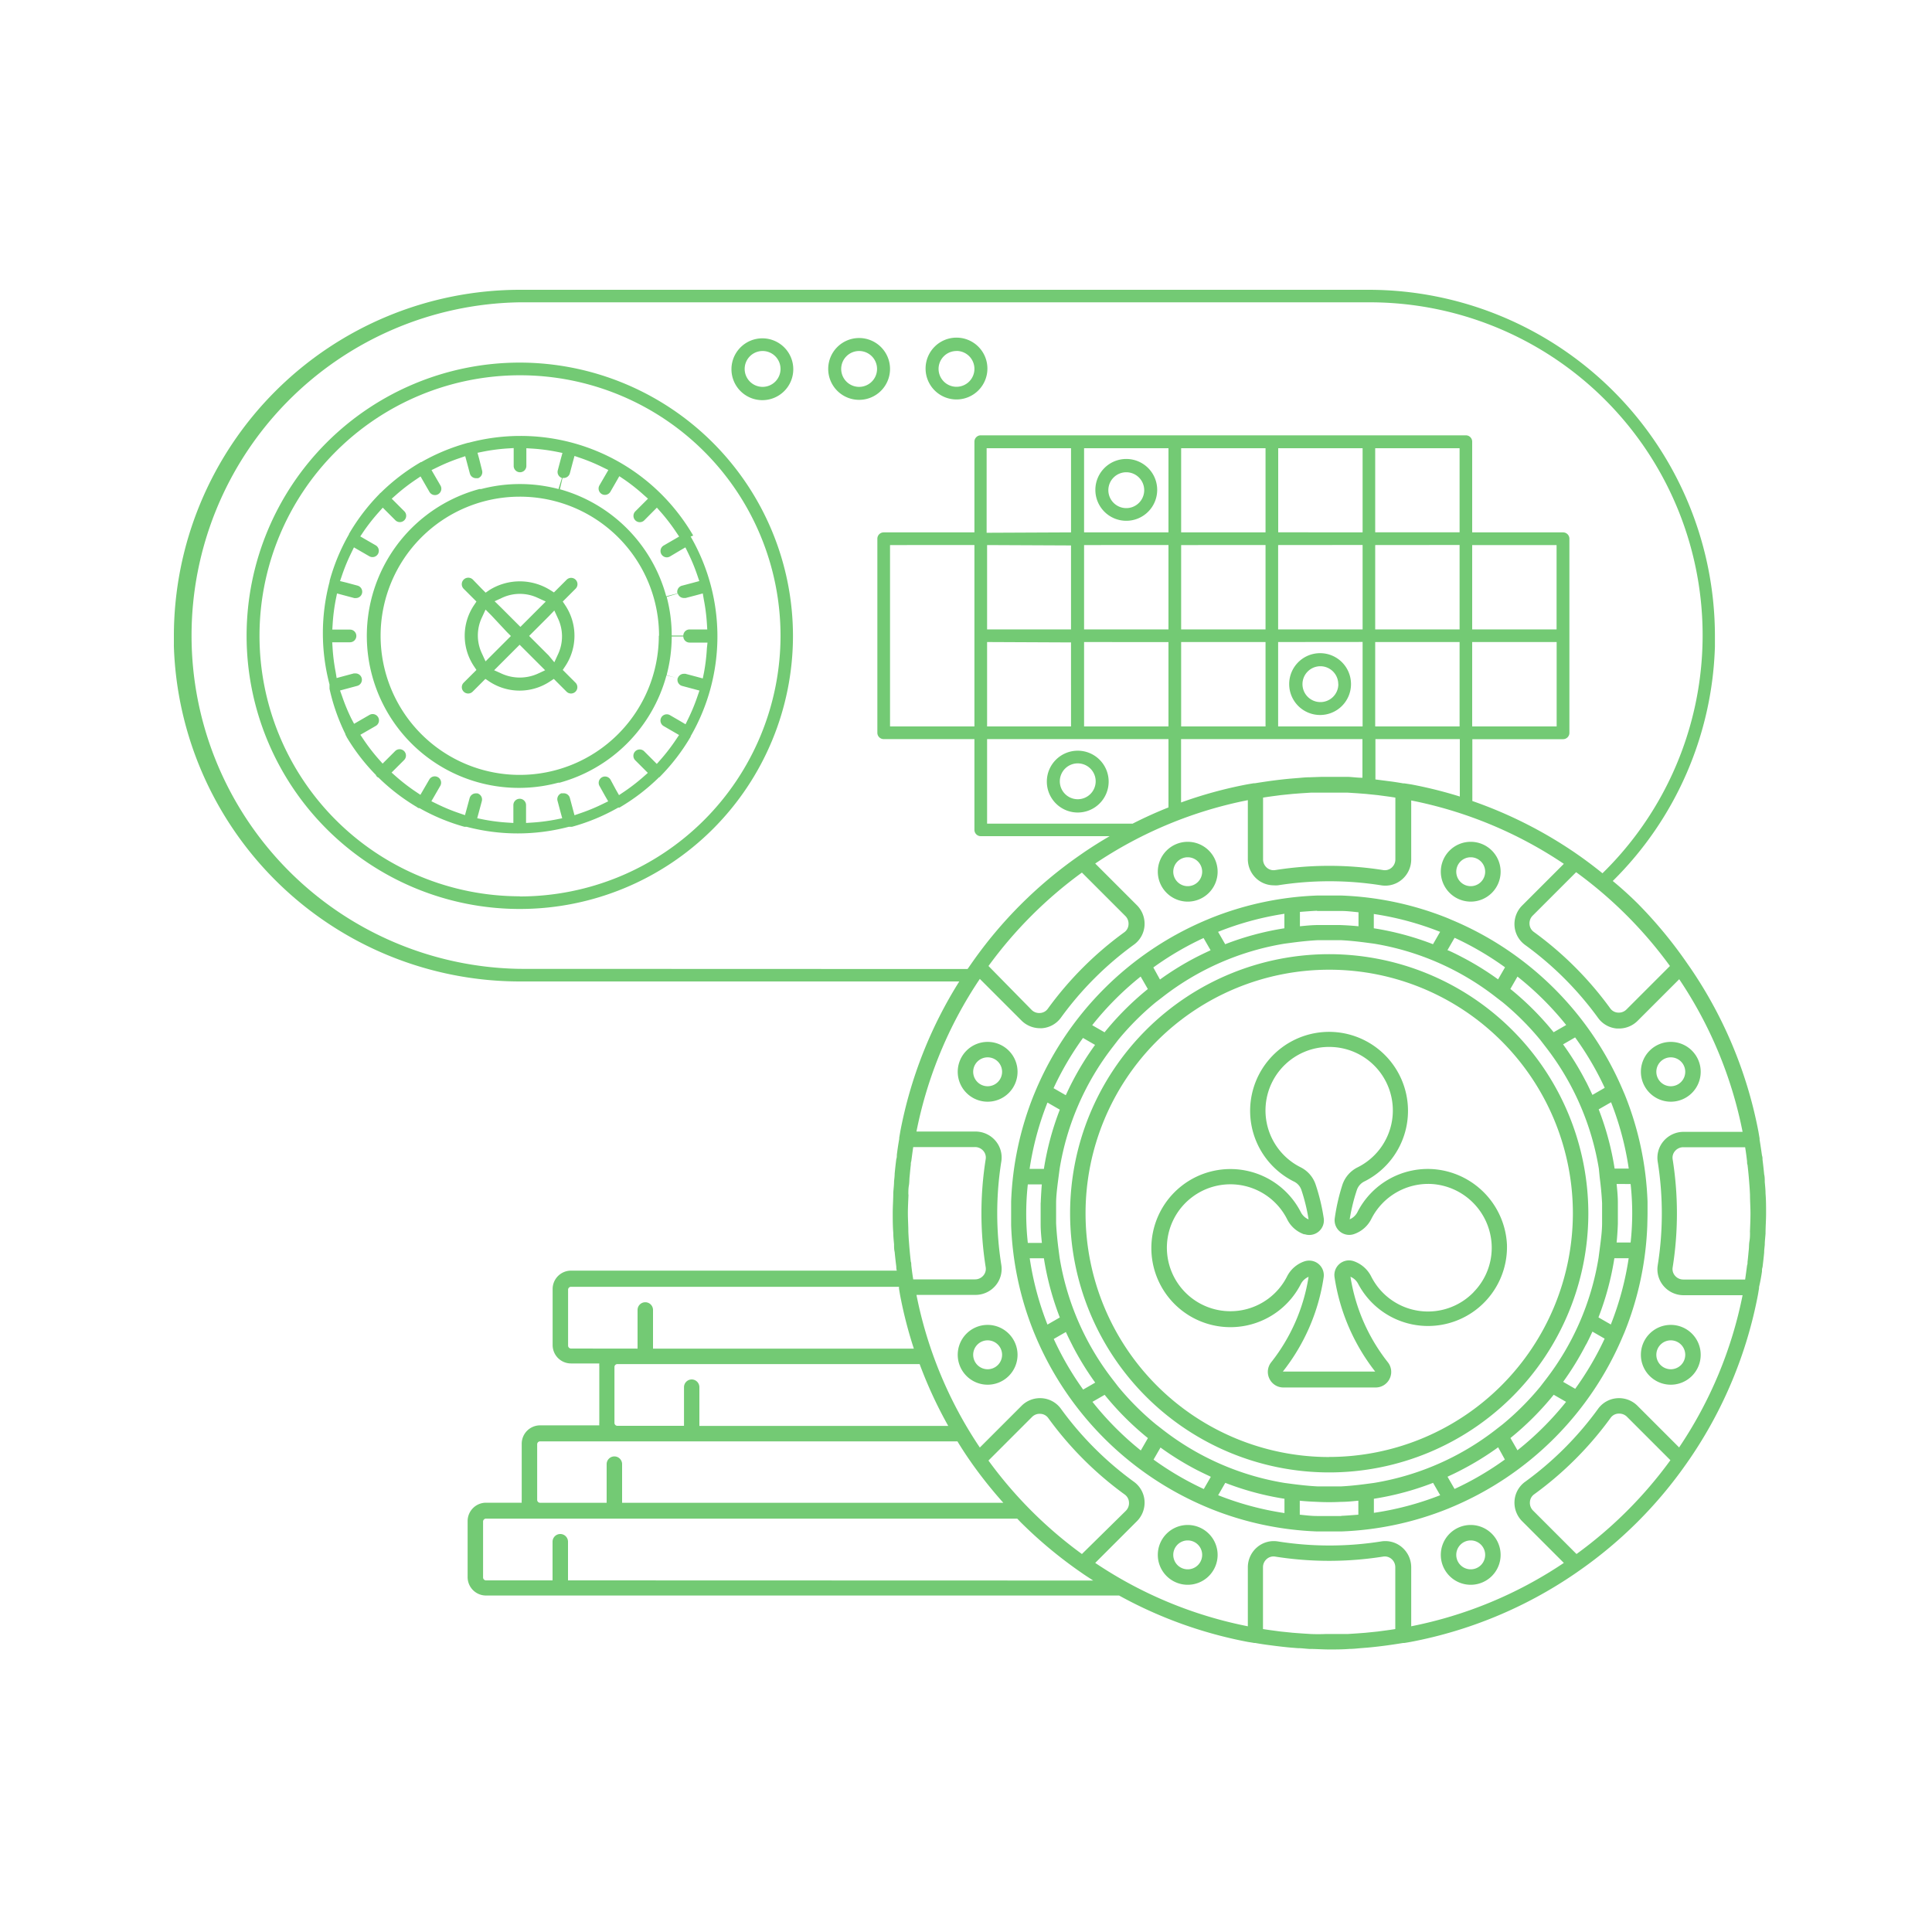 <svg id="Layer_1" data-name="Layer 1" xmlns="http://www.w3.org/2000/svg" viewBox="0 0 250 250"><defs><style>.cls-1{fill:#73ca74}</style></defs><path class="cls-1" d="M67.26 46.92a35.35 35.35 0 1 0 35.35 35.35 35.39 35.39 0 0 0-35.35-35.35zm0 69.06A33.71 33.71 0 1 1 101 82.26 33.75 33.75 0 0 1 67.26 116z"/><path class="cls-1" d="M62.84 76.69l-.43-.43L61.19 75A.82.82 0 1 0 60 76.19l1.22 1.22.43.43-.34.51a7.1 7.1 0 0 0 0 7.83l.34.51-.43.43L60 88.34a.82.82 0 1 0 1.16 1.16l1.22-1.22.43-.43.51.34a7.11 7.11 0 0 0 7.83 0l.51-.34.43.43 1.22 1.22a.82.82 0 1 0 1.16-1.16l-1.22-1.22-.43-.43.34-.51a7.11 7.11 0 0 0 0-7.83l-.34-.51.43-.43 1.22-1.22A.82.82 0 1 0 73.34 75l-1.23 1.23-.43.43-.51-.32a7.42 7.42 0 0 0-7.82 0zm6.74 10.49a5.69 5.69 0 0 1-4.64 0l-1-.45.77-.77 2-2 .53-.53.53.53 2 2 .77.77zM71.73 79l.46 1a5.44 5.44 0 0 1 0 4.7l-.46 1-.73-.88-2-2-.53-.53.53-.53 2-2zm-6.81-1.62a5.44 5.44 0 0 1 4.7 0l1 .46-.75.75-2 2-.53.53-.53-.53-2-2-.81-.79zm.66 4.39l.53.53-.53.53-2 2-.75.75-.46-1a5.42 5.42 0 0 1 0-4.7l.46-1 .75.75z"/><path class="cls-1" d="M89.7 69.3a26.17 26.17 0 0 0-4.07-5.3 25.78 25.78 0 0 0-18.3-7.59 25.91 25.91 0 0 0-6.68.88h-.06a25.86 25.86 0 0 0-6.08 2.51h-.07l-.09.06a26.12 26.12 0 0 0-5.07 3.89l-.1.07-.08.1A26.11 26.11 0 0 0 45.21 69l-.05.07v.06a25.79 25.79 0 0 0-2.51 6.05v.09a26 26 0 0 0-.87 6.6v.12a26 26 0 0 0 .86 6.58v.56A25.81 25.81 0 0 0 44.7 95v.05a.83.83 0 0 0 .05.12l.08.11v.05a26.12 26.12 0 0 0 3.78 4.92l.05.05v.06l.11.13.13.11h.06l.05.05a26.12 26.12 0 0 0 4.93 3.78l.1.08.13.06h.11a25.79 25.79 0 0 0 5.83 2.42h.28a25.93 25.93 0 0 0 13.2 0H74a25.87 25.87 0 0 0 6-2.49h.16a26.12 26.12 0 0 0 5.14-3.94h.06l.06-.08a26.12 26.12 0 0 0 3.95-5.15v-.06a25.83 25.83 0 0 0 0-25.84zm.55 20.81A24.24 24.24 0 0 1 89.06 93l-.35.72-.71-.42-1.31-.76a.8.8 0 0 0-.41-.11.82.82 0 0 0-.71.41.82.82 0 0 0 .3 1.11l1.31.76.69.4-.45.67a24.55 24.55 0 0 1-1.9 2.47l-.53.6-.57-.57-1.06-1.06a.82.82 0 1 0-1.16 1.16l1.06 1.06.57.57-.6.53a24.55 24.55 0 0 1-2.46 1.9l-.67.45-.4-.7-.7-1.3a.82.82 0 0 0-.71-.41.79.79 0 0 0-.41.11.82.82 0 0 0-.3 1.12l.72 1.29.4.69-.72.35a24.26 24.26 0 0 1-2.88 1.19l-.76.26-.21-.78-.39-1.46a.82.82 0 0 0-.8-.6h-.3a.82.82 0 0 0-.49 1l.39 1.46.21.77-.79.16a24.35 24.35 0 0 1-3.09.4l-.8.05v-2.31a.82.82 0 0 0-1.64 0v2.31l-.8-.05a24.35 24.35 0 0 1-3.09-.4l-.79-.16.21-.77.39-1.45a.82.82 0 0 0-.58-1h-.19a.84.84 0 0 0-.81.61l-.39 1.44-.21.77-.76-.26a24.24 24.24 0 0 1-2.87-1.19l-.72-.35.4-.69.75-1.3a.82.82 0 0 0-.3-1.12.82.82 0 0 0-.41-.11.81.81 0 0 0-.71.41l-.75 1.29-.4.69-.67-.45a24.51 24.51 0 0 1-2.46-1.9l-.6-.53.57-.57 1.05-1.05a.82.82 0 1 0-1.16-1.16l-1.05 1.05-.57.57-.53-.6a24.54 24.54 0 0 1-1.9-2.46l-.45-.67.7-.4 1.3-.75a.82.82 0 0 0-.41-1.53.81.81 0 0 0-.41.11l-1.3.75-.69.4-.35-.66a24.21 24.21 0 0 1-1.19-2.87l-.28-.78.78-.21 1.45-.39a.82.82 0 0 0-.23-1.61h-.22l-1.45.39-.77.21-.12-.74a24.33 24.33 0 0 1-.4-3.09l-.05-.8h2.3a.82.82 0 0 0 0-1.64H43l.05-.8a24.33 24.33 0 0 1 .4-3.09l.16-.79.78.21 1.46.39h.21a.82.82 0 0 0 .21-1.61l-1.45-.39-.82-.2.26-.76a24.24 24.24 0 0 1 1.19-2.88l.35-.72.69.4 1.3.75a.8.8 0 0 0 .41.11.82.82 0 0 0 .71-.41.82.82 0 0 0-.3-1.12l-1.3-.75-.69-.4.45-.67A24.59 24.59 0 0 1 49 66.29l.53-.6.57.57 1.06 1.06a.82.82 0 0 0 .58.24.82.82 0 0 0 .58-1.4l-1.06-1.06-.57-.57.6-.53a24.55 24.55 0 0 1 2.46-1.9l.67-.45.4.7.75 1.3a.82.82 0 1 0 1.43-.82l-.76-1.31-.4-.69.72-.35a24.23 24.23 0 0 1 2.88-1.19l.76-.26.21.78.39 1.46a.82.82 0 0 0 .79.61h.27a.83.83 0 0 0 .52-1L62 59.36l-.21-.77.79-.16a24.35 24.35 0 0 1 3.09-.4l.8-.05v2.31a.82.82 0 1 0 1.64 0V58l.8.05a24.32 24.32 0 0 1 3.08.4l.79.16-.21.77-.39 1.47a.82.82 0 0 0 .53 1l-.44 1.43a19.7 19.7 0 0 0-10 0h-.23a19.66 19.66 0 0 0 10.2 38h.17a19.74 19.74 0 0 0 13.83-13.89l1.45.37a.82.82 0 0 0 .58 1l1.46.39.78.21zm-5-7.84a18 18 0 1 1-18-18 18 18 0 0 1 18.03 17.99zm6.22 1.62A24.32 24.32 0 0 1 91.1 87l-.16.79-.77-.21-1.47-.39h-.19a.83.83 0 0 0-.81.58l-1.44-.41a19.64 19.64 0 0 0 .66-5h1.5a.81.81 0 0 0 .81.79h2.32zm-.4-6.33a24.33 24.33 0 0 1 .4 3.09l.05.8h-2.29a.81.81 0 0 0-.81.79h-1.5a19.65 19.65 0 0 0-.65-5l1.44-.43a.82.82 0 0 0 .78.57h.23l1.45-.38.77-.21zm-.58-2.37l-.78.21-1.47.39a.82.82 0 0 0-.58 1l-1.45.37a19.74 19.74 0 0 0-13.76-13.85l.34-1.46h.16a.82.82 0 0 0 .79-.61l.39-1.47.21-.77.76.26a24.29 24.29 0 0 1 2.9 1.21l.72.35-.4.69-.76 1.31a.82.82 0 0 0 1.42.82l.76-1.32.4-.7.67.45A24.55 24.55 0 0 1 83.25 64l.6.53-.57.57-1.07 1.07a.82.82 0 1 0 1.16 1.16l1.06-1.07.57-.57.53.6a24.53 24.53 0 0 1 1.9 2.47l.45.67-.69.4-1.31.76a.82.82 0 0 0-.3 1.12.82.82 0 0 0 .71.41.8.8 0 0 0 .4-.11l1.31-.78.69-.4.35.72a24.24 24.24 0 0 1 1.19 2.88zm55.25-7.8a4 4 0 1 0-4-4 4 4 0 0 0 4 4zm0-6.28a2.32 2.32 0 1 1-2.32 2.32 2.32 2.32 0 0 1 2.32-2.32zm-6.28 36.03a4 4 0 1 0 4 4 4 4 0 0 0-4-4zm0 6.28a2.32 2.32 0 1 1 2.32-2.32 2.32 2.32 0 0 1-2.32 2.32zM98.65 43.78a4 4 0 1 0 4 4 4 4 0 0 0-4-4zm0 6.28a2.32 2.32 0 1 1 2.35-2.32 2.32 2.32 0 0 1-2.35 2.32zm16.52-2.32a4 4 0 1 0-4 4 4 4 0 0 0 4-4zm-4 2.32a2.32 2.32 0 1 1 2.32-2.32 2.32 2.32 0 0 1-2.28 2.32zm12.6 1.63a4 4 0 1 0-4-4 4 4 0 0 0 4 4zm0-6.28a2.32 2.32 0 1 1-2.32 2.32 2.32 2.32 0 0 1 2.32-2.31z"/><path class="cls-1" d="M228 164.52c0-.18 0-.36.07-.54.08-.63.15-1.26.21-1.89 0-.34.05-.68.08-1 0-.49.07-1 .1-1.47 0-.87.07-1.74.07-2.6s0-1.73-.07-2.6c0-.49-.06-1-.1-1.47 0-.34 0-.68-.08-1-.06-.63-.13-1.26-.21-1.89 0-.18 0-.36-.07-.54q-.14-1-.31-2.06v-.15l-.14-.83a56.19 56.19 0 0 0-8.79-21.19l-.48-.69A57 57 0 0 0 212 117c-1-1-2.16-2.06-3.31-3a44.5 44.5 0 0 0 13.22-30.34v-.09a.81.81 0 0 0 0-.13v-1.18a44.82 44.82 0 0 0-44.78-44.76H67.26A44.82 44.82 0 0 0 22.5 82.26v1.18a.81.81 0 0 0 0 .13v.09A44.82 44.82 0 0 0 67.26 127h56.87a56.13 56.13 0 0 0-7.63 19.4l-.14.83v.15q-.18 1-.31 2.06c0 .18 0 .36-.07.54-.08.63-.15 1.26-.21 1.89 0 .34-.05.68-.08 1 0 .49-.07 1-.1 1.47 0 .87-.07 1.74-.07 2.6s0 1.73.07 2.6c0 .49.06 1 .1 1.47 0 .34 0 .68.08 1 .06.63.13 1.26.21 1.89 0 .17 0 .34.07.52H73.88a2.38 2.38 0 0 0-2.37 2.38v7.25a2.38 2.38 0 0 0 2.38 2.38h3.66a2.35 2.35 0 0 0 0 .38v7.25a2.35 2.35 0 0 0 0 .38h-7.67a2.38 2.38 0 0 0-2.37 2.38v7.25a2.35 2.35 0 0 0 0 .38h-4.63a2.38 2.38 0 0 0-2.37 2.38v7.25a2.38 2.38 0 0 0 2.38 2.38h81.92a56.09 56.09 0 0 0 16.64 6l.83.14h.15q1 .18 2.06.31l.54.07c.63.08 1.26.15 1.89.21l1 .08c.49 0 1 .07 1.48.1.87 0 1.74.07 2.6.07s1.73 0 2.6-.07c.5 0 1-.06 1.48-.1l1-.08c.64-.06 1.27-.13 1.89-.21l.54-.07q1-.14 2.06-.31h.15l.83-.14a56.19 56.19 0 0 0 21.19-8.79l.69-.48a56 56 0 0 0 13.78-13.78l.48-.69a56.19 56.19 0 0 0 8.79-21.19l.14-.83v-.15q.23-.99.38-2.03zm-1.55-5.09c0 .39 0 .78-.07 1.17s-.05.75-.09 1.12-.09 1-.16 1.56c0 .16 0 .31-.06.46-.08.61-.16 1.22-.25 1.83h-8a1.4 1.4 0 0 1-1.07-.49 1.31 1.31 0 0 1-.31-1.07 44.57 44.57 0 0 0 0-14 1.31 1.31 0 0 1 .31-1.07 1.4 1.4 0 0 1 1.07-.49h8c.1.61.18 1.22.25 1.83 0 .16 0 .31.06.46.06.52.11 1 .16 1.56s.06.75.09 1.12.05.78.07 1.17c0 .81.06 1.62.06 2.43s-.04 1.61-.07 2.41zM216.09 125l-5.62 5.62a1.39 1.39 0 0 1-1.1.41 1.31 1.31 0 0 1-1-.54 44.56 44.56 0 0 0-9.91-9.91 1.32 1.32 0 0 1-.54-1 1.4 1.4 0 0 1 .41-1.1l5.62-5.62A54.94 54.94 0 0 1 216.09 125zm-148.83.37a43.13 43.13 0 0 1 0-86.25h109.87A43.08 43.08 0 0 1 207.36 113c-.94-.76-1.9-1.49-2.9-2.2l-.69-.48a56.35 56.35 0 0 0-13.25-6.67v-8h11.74a.82.82 0 0 0 .82-.82V69.71a.82.82 0 0 0-.82-.82H190.5V57.15a.82.82 0 0 0-.82-.82h-62.77a.82.82 0 0 0-.82.82v11.74h-11.74a.82.82 0 0 0-.82.82v25.11a.82.82 0 0 0 .82.82h11.74v11.74a.82.82 0 0 0 .82.82h16.68a56.91 56.91 0 0 0-3.34 2.1l-.69.48a56 56 0 0 0-13.77 13.77l-.48.69-.11.15zm114.48-24h-.16q-1-.18-2.06-.31l-.54-.07-1-.13v-5.22h10.92v7.43a56 56 0 0 0-6.3-1.57zm-3.46 1.52l.45.06c.61.08 1.22.16 1.83.26v8a1.4 1.4 0 0 1-.49 1.07 1.33 1.33 0 0 1-1.07.31 44.7 44.7 0 0 0-14 0 1.33 1.33 0 0 1-1.07-.31 1.4 1.4 0 0 1-.49-1.07v-8c.61-.1 1.22-.18 1.83-.26l.45-.06 1.57-.16 1.06-.08 1.25-.08h4.81l1.25.08 1.06.08zm-8.83-2.31c-.56 0-1.11.07-1.67.11l-.86.07c-.64.06-1.28.13-1.91.21l-.54.07q-1 .14-2.06.31h-.16l-.83.14a56 56 0 0 0-8.59 2.35v-8.2h23.47v5h-.09c-.56 0-1.11-.08-1.67-.11h-3.65zm-22.86 6h-18.86V95.64h23.47v8.84q-2.36.94-4.6 2.08zm-8-36v10.87h-10.86V70.53zm-10.92-1.64V58h10.92v10.89zm10.92 14.19V94h-10.86V83.08zm12.61-14.24h-10.92V58h10.92zm0 1.64v10.92h-10.92V70.53zm0 12.56V94h-10.92V83.08zm12.56-12.56v10.92h-10.92V70.53zm-10.92-1.64V58h10.92v10.89zm10.92 14.19V94h-10.92V83.08zm12.56-12.56v10.93h-10.93V70.53zm-10.92-1.64V58h10.92v10.89zm10.92 14.19v5.45h-1.5a4 4 0 1 0-4 4 4 4 0 0 0 4-4h1.5V94h-10.93V83.08zm-3.14 5.46a2.32 2.32 0 1 1-2.32-2.32 2.32 2.32 0 0 1 2.31 2.33zm15.69-19.65h-10.92V58h10.92zm0 1.64v10.93h-10.92V70.53zm0 12.56V94h-10.92V83.08zm12.56 0V94H190.5V83.08zm-10.93-1.63V70.53h10.92v10.92zm-64.41-10.92V94h-10.92V70.53zM140 112.91l5.62 5.62a1.4 1.4 0 0 1 .41 1.1 1.31 1.31 0 0 1-.54 1 44.59 44.59 0 0 0-9.91 9.91 1.31 1.31 0 0 1-1 .54 1.38 1.38 0 0 1-1.1-.41l-5.57-5.67A54.94 54.94 0 0 1 140 112.91zm-22.46 41.66c0-.39 0-.78.07-1.17s.05-.75.09-1.12.09-1 .16-1.56c0-.16 0-.31.06-.46.08-.61.16-1.22.25-1.83h8a1.4 1.4 0 0 1 1.07.49 1.31 1.31 0 0 1 .31 1.07 44.57 44.57 0 0 0 0 14 1.31 1.31 0 0 1-.31 1.07 1.4 1.4 0 0 1-1.07.49h-8c-.1-.61-.18-1.22-.25-1.83 0-.16 0-.31-.06-.46-.06-.52-.11-1-.16-1.56s-.06-.75-.09-1.12-.05-.78-.07-1.17c0-.81-.06-1.62-.06-2.43s.05-1.61.08-2.41zM73.88 174.5a.38.38 0 0 1-.37-.37v-7.25a.38.38 0 0 1 .38-.37h42.44v.24l.14.83a56 56 0 0 0 1.78 6.93H84.5v-5a1 1 0 0 0-2 0v5zm15.63 4a1 1 0 0 0-1 1v5h-8.63a.38.38 0 0 1-.37-.37v-7.25a.38.38 0 0 1 .38-.37H119a56.24 56.24 0 0 0 3.7 8H90.5v-5a1 1 0 0 0-1-1.01zm-20 8.38a.38.38 0 0 1 .38-.37h54q.7 1.15 1.46 2.26l.48.69a57.81 57.81 0 0 0 4 5H80.5v-5a1 1 0 0 0-2 0v5h-8.62a.38.38 0 0 1-.37-.37zm58.41 2.1l5.62-5.62a1.38 1.38 0 0 1 1.1-.41 1.31 1.31 0 0 1 1 .54 44.54 44.54 0 0 0 9.91 9.91 1.32 1.32 0 0 1 .54 1 1.4 1.4 0 0 1-.41 1.1l-5.68 5.59A54.94 54.94 0 0 1 127.91 189zM73.5 204.5v-5a1 1 0 0 0-2 0v5h-8.62a.38.38 0 0 1-.37-.37v-7.25a.38.38 0 0 1 .38-.37h68.74l.43.45a57 57 0 0 0 7.49 6.28l.69.48c.4.27.81.53 1.22.8zm96.1 6.94l-1.25-.08-1.06-.08-1.57-.16-.45-.06c-.61-.08-1.22-.16-1.84-.26v-8a1.4 1.4 0 0 1 .49-1.07 1.32 1.32 0 0 1 1.07-.31 44.7 44.7 0 0 0 14 0 1.32 1.32 0 0 1 1.07.31 1.4 1.4 0 0 1 .49 1.07v8c-.61.1-1.22.18-1.84.26l-.45.06-1.57.16-1.06.08-1.25.08h-2.85q-.96.04-1.93 0zm34.4-10.35l-5.62-5.62a1.4 1.4 0 0 1-.41-1.1 1.31 1.31 0 0 1 .54-1 44.59 44.59 0 0 0 9.91-9.91 1.31 1.31 0 0 1 1-.54h.11a1.4 1.4 0 0 1 1 .41l5.62 5.62A54.94 54.94 0 0 1 204 201.09zm13.29-13.78l-5.38-5.38a3.37 3.37 0 0 0-2.67-1 3.33 3.33 0 0 0-2.44 1.36 42.53 42.53 0 0 1-9.46 9.46 3.33 3.33 0 0 0-1.36 2.44 3.4 3.4 0 0 0 1 2.67l5.38 5.38a54.2 54.2 0 0 1-19.75 8.2v-7.63a3.4 3.4 0 0 0-1.19-2.59 3.31 3.31 0 0 0-2.69-.76 42.72 42.72 0 0 1-13.38 0 3.32 3.32 0 0 0-2.69.76 3.4 3.4 0 0 0-1.19 2.59v7.63a54.2 54.2 0 0 1-19.75-8.2l5.38-5.38a3.4 3.4 0 0 0 1-2.67 3.33 3.33 0 0 0-1.36-2.44 42.52 42.52 0 0 1-9.46-9.46 3.32 3.32 0 0 0-2.44-1.36 3.37 3.37 0 0 0-2.67 1l-5.38 5.38a54.2 54.2 0 0 1-8.2-19.75h7.63a3.4 3.4 0 0 0 2.59-1.19 3.33 3.33 0 0 0 .76-2.69 42.56 42.56 0 0 1 0-13.38 3.33 3.33 0 0 0-.76-2.69 3.4 3.4 0 0 0-2.59-1.19h-7.63a54.2 54.2 0 0 1 8.2-19.75l5.38 5.38a3.4 3.4 0 0 0 2.4 1h.27a3.33 3.33 0 0 0 2.44-1.36 42.55 42.55 0 0 1 9.46-9.46 3.33 3.33 0 0 0 1.36-2.44 3.4 3.4 0 0 0-1-2.67l-5.38-5.38a54.2 54.2 0 0 1 19.75-8.2v7.63a3.4 3.4 0 0 0 1.19 2.59 3.34 3.34 0 0 0 2.17.8 3.21 3.21 0 0 0 .52 0 42.72 42.72 0 0 1 13.38 0 3.31 3.31 0 0 0 2.69-.76 3.4 3.4 0 0 0 1.19-2.59v-7.63a54.2 54.2 0 0 1 19.75 8.2l-5.38 5.38a3.4 3.4 0 0 0-1 2.67 3.33 3.33 0 0 0 1.36 2.44 42.53 42.53 0 0 1 9.46 9.46 3.33 3.33 0 0 0 2.44 1.36h.27a3.4 3.4 0 0 0 2.4-1l5.38-5.38a54.2 54.2 0 0 1 8.2 19.75h-7.63a3.4 3.4 0 0 0-2.59 1.19 3.33 3.33 0 0 0-.76 2.69 42.56 42.56 0 0 1 0 13.38 3.33 3.33 0 0 0 .76 2.69 3.4 3.4 0 0 0 2.59 1.19h7.63a54.2 54.2 0 0 1-8.23 19.72z"/><path class="cls-1" d="M172 123.47A33.53 33.53 0 1 0 205.53 157 33.57 33.57 0 0 0 172 123.47zm0 65.07A31.53 31.53 0 1 1 203.53 157 31.57 31.57 0 0 1 172 188.53zm-44.2-17.1a3.87 3.87 0 1 0 3.87 3.87 3.88 3.88 0 0 0-3.87-3.87zm0 5.74a1.87 1.87 0 1 1 1.87-1.87 1.87 1.87 0 0 1-1.87 1.87zm88.4-34.62a3.87 3.87 0 1 0-3.87-3.87 3.88 3.88 0 0 0 3.87 3.87zm0-5.74a1.87 1.87 0 1 1-1.87 1.87 1.87 1.87 0 0 1 1.87-1.87zm-62.51-20.15a3.87 3.87 0 1 0-3.87-3.87 3.88 3.88 0 0 0 3.87 3.87zm0-5.74a1.87 1.87 0 1 1-1.87 1.87 1.87 1.87 0 0 1 1.87-1.87zm36.62 86.4a3.87 3.87 0 1 0 3.87 3.87 3.88 3.88 0 0 0-3.87-3.87zm0 5.74a1.87 1.87 0 1 1 1.87-1.87 1.87 1.87 0 0 1-1.87 1.87zm-58.64-64.38a3.87 3.87 0 1 0-3.87 3.87 3.87 3.87 0 0 0 3.87-3.87zm-3.87 1.87a1.87 1.87 0 1 1 1.87-1.87 1.87 1.87 0 0 1-1.87 1.87zm84.53 34.75a3.87 3.87 0 1 0 3.87-3.87 3.87 3.87 0 0 0-3.87 3.87zm5.74 0a1.87 1.87 0 1 1-1.87-1.87 1.87 1.87 0 0 1 1.87 1.87zm-27.76-58.64a3.87 3.87 0 1 0-3.87-3.87 3.88 3.88 0 0 0 3.87 3.87zm0-5.74a1.87 1.87 0 1 1-1.87 1.87 1.87 1.87 0 0 1 1.87-1.87zm-36.62 86.4a3.87 3.87 0 1 0 3.87 3.87 3.88 3.88 0 0 0-3.87-3.87zm0 5.74a1.87 1.87 0 1 1 1.87-1.87 1.87 1.87 0 0 1-1.87 1.87z"/><path class="cls-1" d="M213.19 157v-1.53a40.91 40.91 0 0 0-2.95-13.84l-.16-.37A41.42 41.42 0 0 0 187.77 119l-.39-.17a40.9 40.9 0 0 0-13.84-2.95h-3.08a40.91 40.91 0 0 0-13.84 2.95l-.36.15a41.42 41.42 0 0 0-22.32 22.31l-.15.36a40.91 40.91 0 0 0-2.95 13.84v3.06a40.91 40.91 0 0 0 2.95 13.85l.15.36a41.42 41.42 0 0 0 22.32 22.31l.36.15a40.91 40.91 0 0 0 13.84 2.95h3.08a40.91 40.91 0 0 0 13.84-2.95l.36-.15a41.42 41.42 0 0 0 22.31-22.3l.16-.37a40.91 40.91 0 0 0 2.95-13.84c.01-.56.03-1.06.03-1.56zm-2.19 3.78h-1.81c.08-.79.13-1.6.16-2.41v-2.76c0-.81-.08-1.61-.16-2.4H211a34.65 34.65 0 0 1 0 7.57zm-.22-9.57h-1.85a37 37 0 0 0-2.06-7.66l1.6-.92a38.84 38.84 0 0 1 2.29 8.59zm-3.78 1.14c.16 1.24.26 2.34.31 3.37v2.56c0 1-.15 2.13-.31 3.37l-.15 1.13a34.88 34.88 0 0 1-6.85 15.76l-.7.91a35.68 35.68 0 0 1-4.86 4.86l-.9.7a34.88 34.88 0 0 1-15.75 6.88l-1.13.15c-1.16.15-2.17.25-3.14.3h-3.01c-1-.05-2-.15-3.17-.3l-1.13-.15a34.88 34.88 0 0 1-15.75-6.89l-.9-.7a35.68 35.68 0 0 1-4.86-4.86l-.7-.91a34.88 34.88 0 0 1-6.88-15.75l-.15-1.13c-.16-1.25-.26-2.34-.31-3.37v-2.56c0-1 .15-2.13.31-3.37l.15-1.13a34.88 34.88 0 0 1 6.88-15.76l.7-.91a35.68 35.68 0 0 1 4.86-4.86l.91-.7a34.88 34.88 0 0 1 15.75-6.88l1.13-.15c1.16-.15 2.18-.25 3.15-.3h3.02c1 .05 2 .15 3.15.3l1.13.15a34.89 34.89 0 0 1 15.74 6.89l.91.7a35.68 35.68 0 0 1 4.86 4.86l.7.91a34.89 34.89 0 0 1 6.88 15.75zm-1.69 21.51q.33-.64.63-1.3l.12-.25 1.58.91a39.29 39.29 0 0 1-3.81 6.49l-1.56-.9a37.42 37.42 0 0 0 2.92-4.75zm-10.58 15a39.21 39.21 0 0 1-6.51 3.81l-.91-1.58.22-.11q.68-.31 1.34-.65l.23-.12a37.43 37.43 0 0 0 4.76-2.93zm-21.18 7.31h-3.14c-.71 0-1.44-.09-2.22-.17v-1.81c.75.08 1.51.12 2.27.15a29.27 29.27 0 0 0 3.07 0c.75 0 1.5-.08 2.24-.15V196c-.77.06-1.5.12-2.2.15zm-16.87-5.07l-.91 1.58a39.32 39.32 0 0 1-6.5-3.81l.9-1.56a37.43 37.43 0 0 0 4.75 2.93l.24.12q.66.33 1.33.64zm-20.34-17.83l1.58-.91.12.25q.3.65.63 1.29l.13.26a37.4 37.4 0 0 0 2.92 4.75l-1.56.9a39.3 39.3 0 0 1-3.81-6.56zm2.31-33.08q-.32.63-.62 1.28l-.12.25-1.58-.91a39.29 39.29 0 0 1 3.81-6.5l1.56.9a37.42 37.42 0 0 0-2.92 4.73zm10.59-15a39.31 39.31 0 0 1 6.5-3.81l.91 1.58-.23.11q-.67.31-1.33.64l-.24.12a37.42 37.42 0 0 0-4.75 2.92zm21.19-7.31h3.14c.71 0 1.44.09 2.22.17v1.81c-.79-.08-1.6-.13-2.41-.16h-2.76c-.81 0-1.61.08-2.41.16V118c.79-.06 1.52-.12 2.22-.15zm16.87 5.07l.91-1.58h.06a39.35 39.35 0 0 1 6.48 3.8l-.9 1.56a37.43 37.43 0 0 0-4.76-2.93l-.23-.12q-.66-.34-1.34-.65zm20.34 17.82l-1.58.91-.12-.25q-.3-.65-.62-1.29l-.14-.26a37.42 37.42 0 0 0-2.92-4.74l1.56-.9a39.26 39.26 0 0 1 3.82 6.5zm-5-8.12l-1.6.92a37.68 37.68 0 0 0-5.6-5.6l.92-1.6a39.52 39.52 0 0 1 6.29 6.25zm-17.21-10.47a37 37 0 0 0-7.66-2.06v-1.85a38.84 38.84 0 0 1 8.58 2.31zm-19.23-3.91v1.85a37 37 0 0 0-7.66 2.06l-.92-1.6a38.83 38.83 0 0 1 8.6-2.34zm-18.59 8.11l.92 1.6a37.68 37.68 0 0 0-5.6 5.6l-1.6-.92a39.52 39.52 0 0 1 6.29-6.31zm-10.47 17.21a37 37 0 0 0-2.06 7.66h-1.85a38.83 38.83 0 0 1 2.31-8.58zm-2.48 12.07v2.76c0 .81.08 1.61.16 2.41H133a34.61 34.61 0 0 1 0-7.57h1.81c-.06.74-.11 1.56-.14 2.37zm-1.43 7.16h1.85a37 37 0 0 0 2.06 7.66l-1.6.92a38.83 38.83 0 0 1-2.3-8.62zm8.11 18.59l1.6-.92a37.67 37.67 0 0 0 5.6 5.6l-.92 1.6a39.53 39.53 0 0 1-6.27-6.31zm17.21 10.47a37 37 0 0 0 7.66 2.06v1.85a38.83 38.83 0 0 1-8.58-2.31zm19.23 3.91v-1.85a37 37 0 0 0 7.66-2.06l.92 1.6a38.83 38.83 0 0 1-8.58 2.28zm18.59-8.11l-.92-1.6a37.68 37.68 0 0 0 5.6-5.6l1.6.92a39.51 39.51 0 0 1-6.27 6.25zm10.47-17.21a37 37 0 0 0 2.06-7.66h1.85a38.84 38.84 0 0 1-2.31 8.58z"/><path class="cls-1" d="M185.36 151.28a10.22 10.22 0 0 0-9.71 5.57 2 2 0 0 1-1 .93 23.89 23.89 0 0 1 .94-3.83 1.92 1.92 0 0 1 1-1.09 10.22 10.22 0 0 0-4.2-19.33 10.22 10.22 0 0 0-5 19.34 1.89 1.89 0 0 1 1 1.08 23.88 23.88 0 0 1 .94 3.84 2 2 0 0 1-1-.93 10.23 10.23 0 1 0 0 9.29 2 2 0 0 1 1-.93 23.79 23.79 0 0 1-4.84 11.06 2 2 0 0 0-.23 2.12 2 2 0 0 0 1.82 1.14H178a2 2 0 0 0 1.82-1.14 2 2 0 0 0-.23-2.12 23.79 23.79 0 0 1-4.84-11.07 2 2 0 0 1 1 .93 10.22 10.22 0 0 0 19.25-5.07 10.3 10.3 0 0 0-9.64-9.79zm5.34 15.91a8.22 8.22 0 0 1-13.26-2 4 4 0 0 0-2.29-2 1.89 1.89 0 0 0-2.46 2.08 26.18 26.18 0 0 0 5.26 12.21H166a25.79 25.79 0 0 0 5.28-12.19 1.89 1.89 0 0 0-1.87-2.17 2 2 0 0 0-.62.1 3.94 3.94 0 0 0-2.27 2 8.22 8.22 0 0 1-15.52-4.07 8.22 8.22 0 0 1 15.55-3.39 3.87 3.87 0 0 0 2.18 1.95h.1a1.89 1.89 0 0 0 2.46-2.08 25.8 25.8 0 0 0-1.05-4.36 3.88 3.88 0 0 0-1.95-2.23 8.22 8.22 0 0 1 4.05-15.56 8.22 8.22 0 0 1 3.38 15.55 3.9 3.9 0 0 0-2 2.24 25.81 25.81 0 0 0-1 4.35 1.89 1.89 0 0 0 2.49 2.07 3.93 3.93 0 0 0 2.26-2 8.25 8.25 0 0 1 7.81-4.48 8.29 8.29 0 0 1 7.74 7.87 8.17 8.17 0 0 1-2.33 6.11z"/></svg>